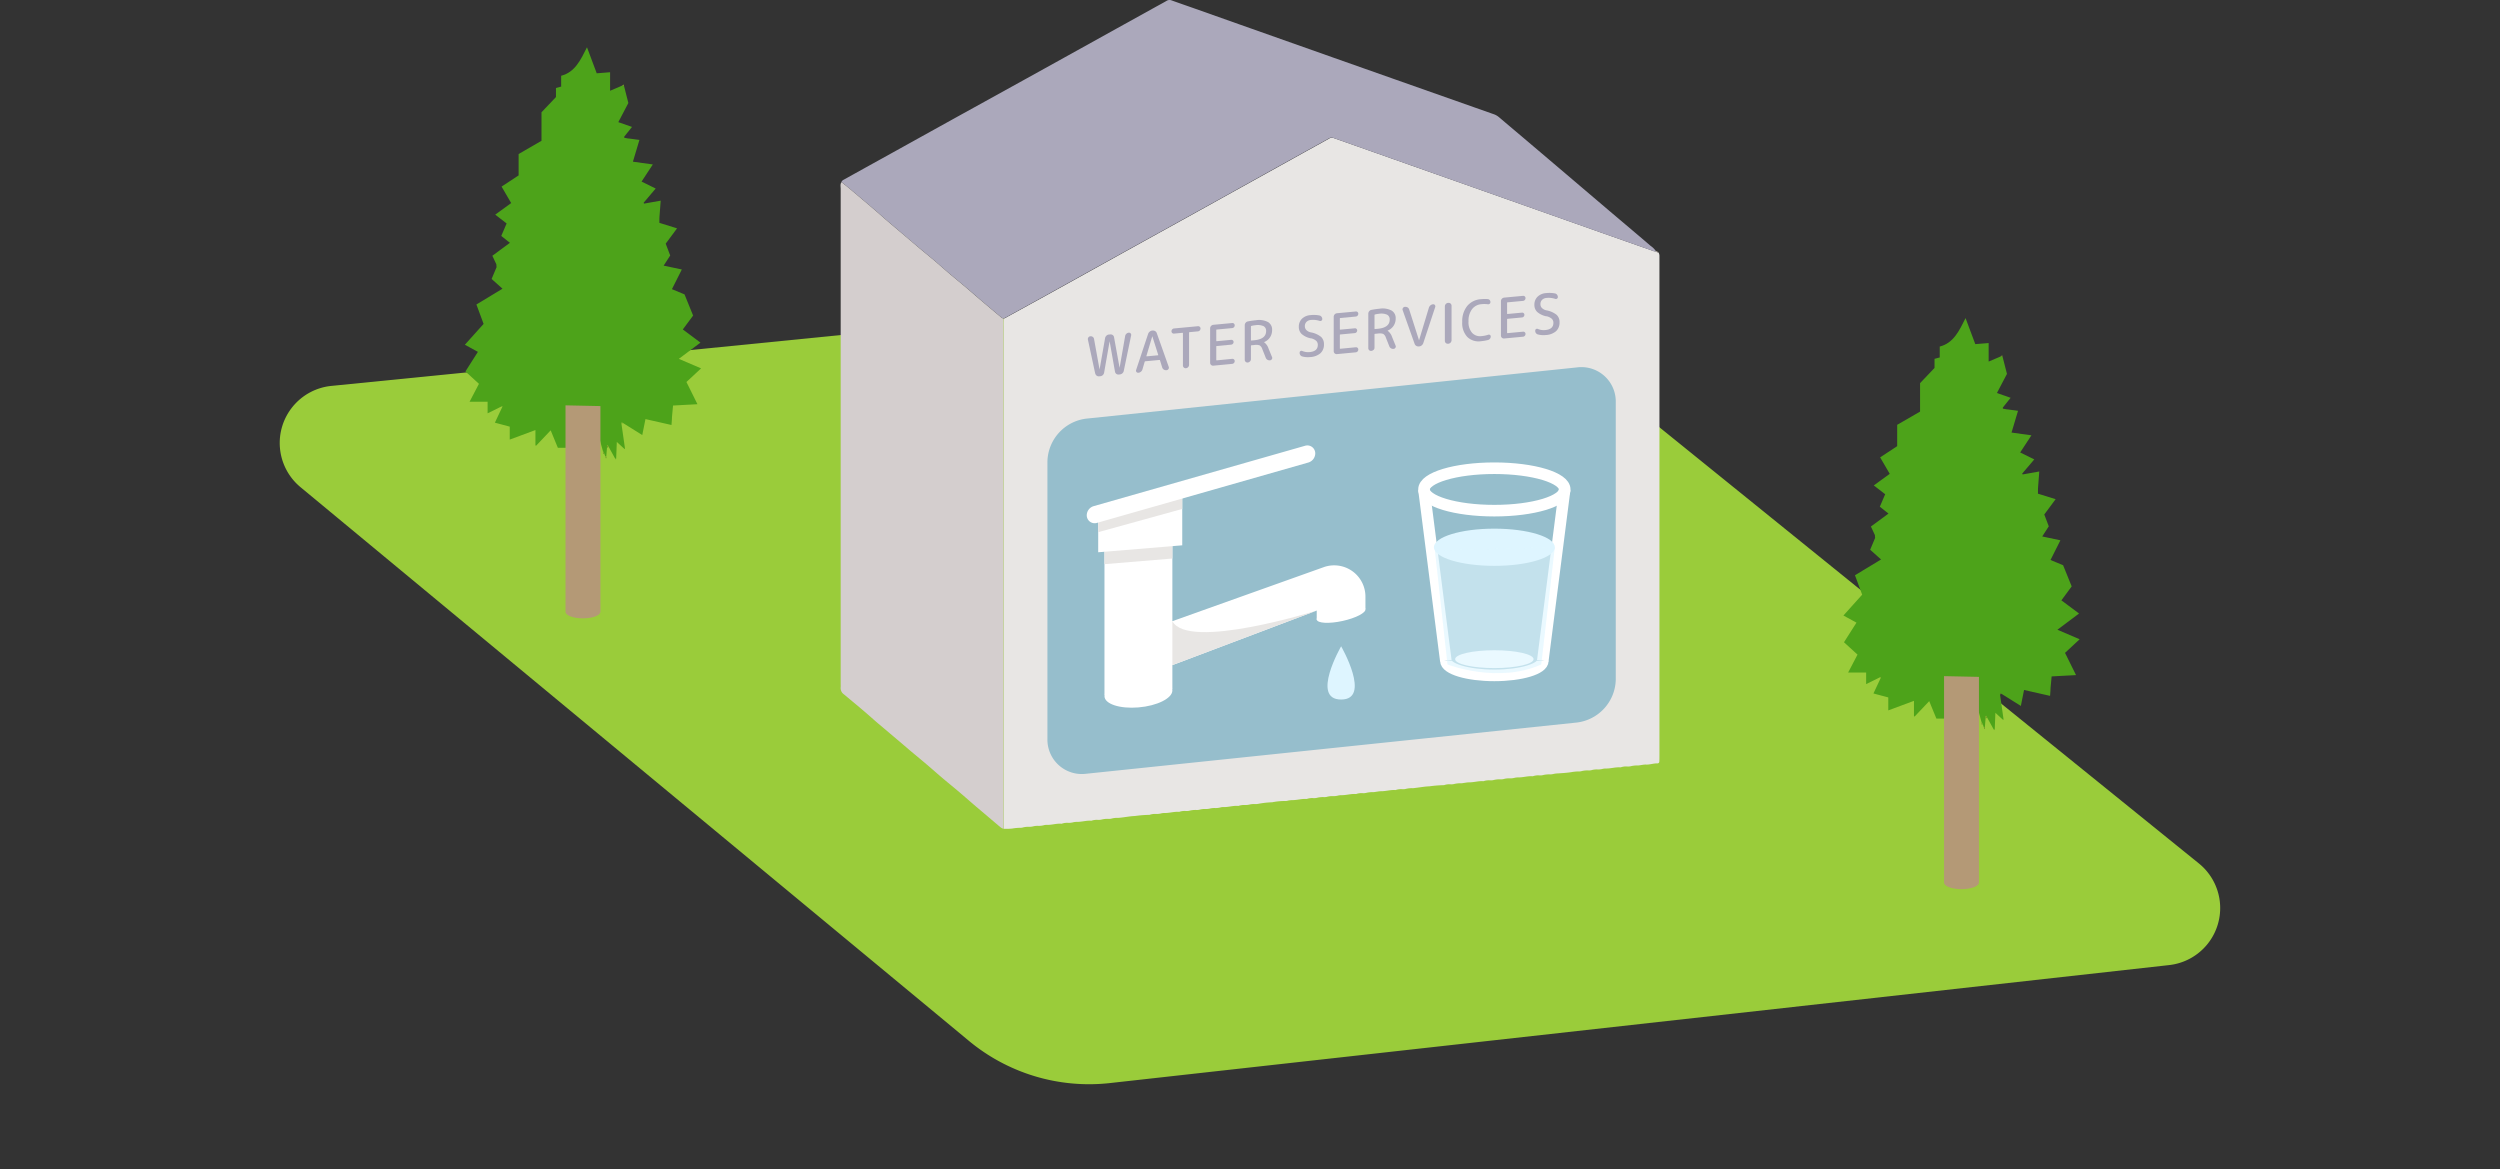 <svg xmlns="http://www.w3.org/2000/svg" width="215.975" height="101.029" viewBox="0 0 215.975 101.029"><rect x="0" y="0" width="215.975" height="101.029" fill="#333333" stroke="none"/><defs><clipPath id="a"><path data-name="長方形 3526" fill="none" d="M0 0h167.656v93.666H0z"/></clipPath><clipPath id="b"><path data-name="長方形 3525" fill="none" d="M0 0h167.656v93.666H0z"/></clipPath><clipPath id="c"><path data-name="長方形 3524" transform="translate(99.8 47.277)" fill="none" d="M0 0h10.36v10.878H0z"/></clipPath></defs><g data-name="グループ 5689"><g data-name="グループ 5688" clip-path="url(#a)" transform="translate(24.16)"><g data-name="グループ 5687"><g data-name="グループ 5686" clip-path="url(#b)"><path data-name="パス 90541" d="M1.8 42.086l57.75 47.84a16.267 16.267 0 0012.1 3.649l91.568-10.2a4.956 4.956 0 002.592-8.775l-57.962-46.865a16.274 16.274 0 00-11.773-3.544L4.492 33.336a4.956 4.956 0 00-2.692 8.75" fill="#9acc3a"/><path data-name="パス 90542" d="M119.117 21.808a.6.6 0 01.082.326v43.141c0 .171 0 .341-.01.511a.157.157 0 01-.163.164c-.343-.013-.669.125-1.014.1a1.836 1.836 0 00-.336.036c-.113.014-.224.041-.336.044a2.219 2.219 0 00-.633.068 1.073 1.073 0 01-.3.019 1.368 1.368 0 00-.505.058.2.2 0 01-.083.017c-.414-.032-.814.107-1.227.1a1.2 1.2 0 00-.336.041 1.473 1.473 0 01-.379.041 1.641 1.641 0 00-.548.06.847.847 0 01-.253.024 2.015 2.015 0 00-.632.067.822.822 0 01-.254.019 4.055 4.055 0 00-.59.06c-.375.063-.759.081-1.139.109a2 2 0 00-.421.051 1.162 1.162 0 01-.295.035 2.144 2.144 0 00-.632.068 1.036 1.036 0 01-.3.018 1.369 1.369 0 00-.5.059.186.186 0 01-.083.016c-.414-.031-.814.107-1.227.1a1.273 1.273 0 00-.336.041 1.474 1.474 0 01-.379.042 1.64 1.64 0 00-.548.059.881.881 0 01-.253.025 2.087 2.087 0 00-.633.066 1.033 1.033 0 01-.3.02 1.394 1.394 0 00-.5.057.2.2 0 01-.083.017c-.414-.03-.814.107-1.226.1a2.412 2.412 0 00-.337.037c-.112.014-.224.04-.336.044a2.224 2.224 0 00-.633.068 1.036 1.036 0 01-.3.019 1.4 1.4 0 00-.5.058.2.2 0 01-.083.017 10.725 10.725 0 00-1.226.1c-.38.014-.758.083-1.136.128-.1.012-.2.031-.295.034a2.149 2.149 0 00-.633.066.968.968 0 01-.3.02 1.416 1.416 0 00-.505.057.221.221 0 01-.083.018c-.414-.03-.814.106-1.227.1a2.257 2.257 0 00-.336.037c-.113.014-.224.04-.336.043a2.221 2.221 0 00-.633.069 1.036 1.036 0 01-.3.018 1.417 1.417 0 00-.5.058.189.189 0 01-.083.018c-.414-.032-.814.106-1.227.1a1.233 1.233 0 00-.336.041 1.474 1.474 0 01-.379.042 1.667 1.667 0 00-.548.059.847.847 0 01-.253.025 2.078 2.078 0 00-.632.066 1.035 1.035 0 01-.3.02 1.4 1.4 0 00-.506.057.2.2 0 01-.082.017c-.414-.029-.815.106-1.227.1a2.145 2.145 0 00-.337.037 1.041 1.041 0 01-.208.039 5.564 5.564 0 00-1.182.109 7.737 7.737 0 00-1.222.138 1.122 1.122 0 01-.3.015 1.737 1.737 0 00-.464.049 1.39 1.39 0 01-.336.035 1.556 1.556 0 00-.547.063.187.187 0 01-.084.015c-.414-.037-.814.11-1.227.1a.907.907 0 00-.294.032 1.549 1.549 0 01-.464.051 1.648 1.648 0 00-.463.049 1.312 1.312 0 01-.337.034 1.814 1.814 0 00-.548.062.847.847 0 01-.253.024 2.088 2.088 0 00-.633.067 1.073 1.073 0 01-.3.019 1.394 1.394 0 00-.505.057.188.188 0 01-.083.018c-.414-.032-.814.107-1.226.1a1.19 1.19 0 00-.336.04 1.482 1.482 0 01-.38.042 1.449 1.449 0 00-.547.061.186.186 0 01-.083.016 10.1 10.1 0 00-1.227.1c-.379.013-.757.086-1.136.131-.112.013-.225.028-.338.031a1.779 1.779 0 00-.547.061.819.819 0 01-.253.024 2.117 2.117 0 00-.633.067 1 1 0 01-.3.019 1.414 1.414 0 00-.5.058.2.2 0 01-.083.017c-.414-.031-.814.107-1.227.1a1.272 1.272 0 00-.336.04 1.475 1.475 0 01-.379.043 1.446 1.446 0 00-.547.061.185.185 0 01-.083.015c-.415-.035-.815.11-1.227.1a.942.942 0 00-.295.032 1.579 1.579 0 01-.463.051 1.615 1.615 0 00-.464.049 1.3 1.3 0 01-.337.034 1.783 1.783 0 00-.548.062.847.847 0 01-.253.024 3.979 3.979 0 00-.633.062 4.978 4.978 0 01-.764.021V28.169a2.954 2.954 0 01.027-.637l3.7-2.034q3.336-1.848 6.669-3.7 2.5-1.385 5-2.766 3.056-1.693 6.111-3.39l4.219-2.342c.795-.441 1.593-.876 2.386-1.321a.452.452 0 01.443-.039 1.984 1.984 0 00.2.069q3.255 1.148 6.509 2.3 5.424 1.915 10.846 3.834l5.422 1.919q2.229.787 4.46 1.571a.733.733 0 00.411.08c.023.093.106.085.173.1" fill="#e8e6e4"/><path data-name="パス 90543" d="M118.913 21.708a.735.735 0 01-.412-.08l-4.46-1.571-5.422-1.919Q103.2 16.219 97.774 14.3L91.265 12a1.983 1.983 0 01-.2-.069.454.454 0 00-.443.039c-.793.445-1.591.881-2.386 1.322q-2.106 1.167-4.21 2.338-3.054 1.7-6.111 3.39-2.5 1.385-5 2.767-3.336 1.849-6.67 3.7-1.845 1.021-3.695 2.034a.748.748 0 01-.192-.088q-.849-.708-1.692-1.424c-.465-.395-.922-.8-1.387-1.192s-.918-.759-1.372-1.144c-.475-.4-.941-.82-1.416-1.223-.454-.385-.919-.758-1.374-1.142-.747-.63-1.491-1.266-2.236-1.9-.216-.184-.432-.366-.646-.552-.29-.252-.573-.509-.865-.757q-1.068-.91-2.142-1.813c-.228-.191-.462-.374-.693-.561.044-.137.169-.186.279-.247q1.638-.911 3.28-1.818l4.508-2.5q1.677-.93 3.356-1.857l4.475-2.473q1.7-.94 3.392-1.879L72.3 2.469 75.689.591c.311-.172.626-.337.931-.517a.479.479 0 01.444-.036c.668.241 1.34.471 2.009.708l3.976 1.409L91 4.968l5.1 1.8 8.759 3.089a1.455 1.455 0 01.48.267c.658.563 1.323 1.119 1.984 1.679q1.576 1.335 3.151 2.674.975.826 1.948 1.656l2.5 2.126 1.984 1.678c.51.432 1.02.862 1.526 1.3a1.771 1.771 0 01.476.477" fill="#aba8bb"/><path data-name="パス 90544" d="M48.539 15.735c.231.187.466.37.693.561q1.074.9 2.142 1.813c.292.248.576.505.865.757.214.186.43.368.646.552l2.236 1.9c.455.384.92.757 1.374 1.142.475.4.941.819 1.416 1.223.454.385.918.759 1.372 1.144s.922.8 1.387 1.192q.842.717 1.692 1.424a.764.764 0 00.192.088 2.961 2.961 0 00-.027.638v42.873c0 .185 0 .37-.005.554a.78.78 0 01-.19-.085c-.189-.149-.371-.307-.555-.463l-1.653-1.4c-.474-.406-.94-.821-1.416-1.224-.454-.386-.918-.758-1.372-1.143-.475-.4-.942-.818-1.417-1.222-.454-.386-.914-.763-1.37-1.146-.249-.21-.495-.424-.744-.635q-1.054-.893-2.11-1.784c-.281-.239-.555-.486-.833-.728-.225-.195-.45-.39-.678-.581-.478-.4-.954-.8-1.437-1.2a.655.655 0 01-.28-.626 1.681 1.681 0 000-.213V16.315c0-.193-.059-.4.069-.579" fill="#d4cece"/><path data-name="パス 90545" d="M119.085 21.812c-.067-.019-.15-.011-.174-.1a.153.153 0 01.174.1" fill="#b8aea7"/><path data-name="パス 90546" d="M112.065 62.419l-42.377 4.424a2.972 2.972 0 01-3.361-3.008V39.874a3.82 3.82 0 013.361-3.709l42.377-4.424a2.971 2.971 0 013.361 3.008V58.71a3.821 3.821 0 01-3.361 3.709" fill="#96becc"/><path data-name="パス 90547" d="M70.456 32.278l-.632-2.941a.235.235 0 01.043-.188.222.222 0 01.169-.1.3.3 0 01.207.055.274.274 0 01.111.181l.478 2.637.478-2.721a.385.385 0 01.113-.2.349.349 0 01.211-.1l.125-.011a.293.293 0 01.212.058.28.28 0 01.111.183l.477 2.631v.005l.005-.005.479-2.736a.325.325 0 01.108-.194.332.332 0 01.2-.091.187.187 0 01.167.064.189.189 0 01.041.173l-.637 3.069a.383.383 0 01-.334.3l-.1.009a.291.291 0 01-.209-.057.306.306 0 01-.114-.184l-.465-2.634v-.005.006l-.477 2.72a.37.37 0 01-.323.3l-.1.009a.3.3 0 01-.215-.055.278.278 0 01-.118-.18" fill="#aba8bb"/><path data-name="パス 90548" d="M74.18 32.2a.173.173 0 01-.162-.067.178.178 0 01-.027-.176l1.033-3.107a.422.422 0 01.14-.2.405.405 0 01.222-.093h.029a.345.345 0 01.224.052.326.326 0 01.137.175l1.033 2.914a.191.191 0 01-.026.182.214.214 0 01-.162.1h-.019a.346.346 0 01-.22-.052.33.33 0 01-.137-.176l-.193-.621c0-.025-.021-.037-.054-.034l-1.215.114a.055.055 0 00-.054.044l-.192.656a.4.4 0 01-.133.2.4.4 0 01-.224.093m1.206-3.156l-.507 1.7a.027.027 0 00.005.026.025.025 0 00.024.01l.965-.09a.033.033 0 00.024-.014.027.027 0 000-.027l-.507-1.6v.005" fill="#aba8bb"/><path data-name="パス 90549" d="M77.266 28.82a.2.2 0 01-.157-.051.2.2 0 01-.065-.151.24.24 0 01.065-.164.236.236 0 01.157-.079l2.065-.194a.2.2 0 01.157.051.194.194 0 01.065.151.25.25 0 01-.222.244l-.723.067a.044.044 0 00-.044.049v2.777a.3.3 0 01-.265.291.238.238 0 01-.266-.242v-2.777c0-.029-.014-.043-.043-.04z" fill="#aba8bb"/><path data-name="パス 90550" d="M80.658 31.591a.251.251 0 01-.275-.25V28.36a.292.292 0 01.082-.2.3.3 0 01.193-.1l1.631-.153a.193.193 0 01.217.2.24.24 0 01-.217.237l-1.332.125c-.029 0-.043.017-.043.043v.924c0 .029.014.042.043.04l1.245-.117a.187.187 0 01.147.047.18.18 0 01.061.142.232.232 0 01-.208.227l-1.245.117a.042.042 0 00-.043.048v1.152c0 .028.014.041.043.039L82.289 31a.191.191 0 01.154.048.2.2 0 01.063.15.24.24 0 01-.217.237z" fill="#aba8bb"/><path data-name="パス 90551" d="M83.827 31.217a.286.286 0 01-.188.1.235.235 0 01-.265-.242V28.1a.336.336 0 01.076-.217.315.315 0 01.2-.118 6.4 6.4 0 01.689-.1 1.684 1.684 0 011.048.159.749.749 0 01.351.678 1.13 1.13 0 01-.185.644 1.1 1.1 0 01-.51.409v.009a1.086 1.086 0 01.382.536l.309.755a.172.172 0 01-.02.175.2.2 0 01-.154.1.362.362 0 01-.227-.049.341.341 0 01-.145-.172l-.3-.756a.592.592 0 00-.224-.315.967.967 0 00-.467-.032l-.246.023a.043.043 0 00-.043.047v1.144a.286.286 0 01-.077.2m.077-3.008v1.166c0 .029.014.043.043.04l.246-.023q1.023-.1 1.023-.793a.45.45 0 00-.22-.425 1.243 1.243 0 00-.707-.081 2.1 2.1 0 00-.348.061.051.051 0 00-.038.052" fill="#aba8bb"/><path data-name="パス 90552" d="M89.082 29.231a1.718 1.718 0 01-.793-.378.825.825 0 01-.244-.614.951.951 0 01.269-.7 1.165 1.165 0 01.744-.316 2.522 2.522 0 01.781.033.285.285 0 01.167.113.33.33 0 01.066.2.155.155 0 01-.074.133.158.158 0 01-.149.023 1.827 1.827 0 00-.743-.085.621.621 0 00-.4.168.519.519 0 00-.14.376.468.468 0 00.131.329.76.76 0 00.386.2 1.966 1.966 0 01.885.391.844.844 0 01.249.64 1 1 0 01-.3.769 1.459 1.459 0 01-.883.333 1.867 1.867 0 01-.691-.051.313.313 0 01-.226-.337.143.143 0 01.072-.128.149.149 0 01.145-.014 1.289 1.289 0 00.651.1q.7-.064.7-.622a.476.476 0 00-.137-.35 1.036 1.036 0 00-.466-.222" fill="#aba8bb"/><path data-name="パス 90553" d="M91.335 30.592a.251.251 0 01-.275-.25v-2.981a.314.314 0 01.275-.3l1.631-.152a.193.193 0 01.217.2.242.242 0 01-.217.238l-1.332.125c-.029 0-.044.016-.044.042v.924a.035.035 0 00.044.04l1.245-.116a.182.182 0 01.147.046.185.185 0 01.061.142.232.232 0 01-.208.228l-1.245.116a.043.043 0 00-.044.048v1.148a.035.035 0 00.044.039L92.966 30a.193.193 0 01.217.2.242.242 0 01-.217.238z" fill="#aba8bb"/><path data-name="パス 90554" d="M94.5 30.218a.279.279 0 01-.188.095.232.232 0 01-.188-.059.236.236 0 01-.077-.182v-2.966a.342.342 0 01.077-.218.31.31 0 01.2-.118 6.667 6.667 0 01.69-.1 1.673 1.673 0 011.047.159.75.75 0 01.352.678 1.13 1.13 0 01-.185.644 1.1 1.1 0 01-.51.408v.015a1.082 1.082 0 01.382.535l.308.756a.172.172 0 01-.019.175.2.2 0 01-.154.1.367.367 0 01-.227-.049.338.338 0 01-.145-.173l-.3-.756a.586.586 0 00-.224-.315.964.964 0 00-.466-.031l-.246.023a.042.042 0 00-.043.047v1.142a.278.278 0 01-.078.2m.078-3.007v1.166c0 .029.014.042.043.039l.246-.022q1.023-.1 1.023-.793a.449.449 0 00-.219-.422 1.252 1.252 0 00-.707-.082 2.213 2.213 0 00-.348.062.051.051 0 00-.038.052" fill="#aba8bb"/><path data-name="パス 90555" d="M98.047 29.7l-1.033-2.91a.194.194 0 01.026-.181.214.214 0 01.162-.1h.02a.351.351 0 01.224.052.313.313 0 01.133.176l.849 2.656h.005l.849-2.814a.437.437 0 01.137-.2.4.4 0 01.22-.093.171.171 0 01.162.067.177.177 0 01.026.177L98.8 29.634a.427.427 0 01-.137.2.4.4 0 01-.224.094h-.029a.351.351 0 01-.222-.051.329.329 0 01-.14-.176" fill="#aba8bb"/><path data-name="パス 90556" d="M100.936 29.695a.244.244 0 01-.193-.064.241.241 0 01-.082-.186v-2.981a.314.314 0 01.275-.3h.029a.251.251 0 01.275.251v2.981a.314.314 0 01-.275.3z" fill="#aba8bb"/><path data-name="パス 90557" d="M103.778 29.478a1.4 1.4 0 01-1.175-.365 1.743 1.743 0 01-.441-1.3 2.094 2.094 0 01.427-1.375 1.67 1.67 0 011.189-.591 3.46 3.46 0 01.6-.007.241.241 0 01.159.084.268.268 0 01.062.176.179.179 0 01-.069.144.172.172 0 01-.152.041 2.256 2.256 0 00-.551-.006 1.122 1.122 0 00-.822.437 1.658 1.658 0 00-.3 1.047 1.4 1.4 0 00.309.99.934.934 0 00.815.284 2.52 2.52 0 00.575-.117.158.158 0 01.152.015.153.153 0 01.07.134.314.314 0 01-.063.187.3.3 0 01-.164.115 3.858 3.858 0 01-.618.106" fill="#aba8bb"/><path data-name="パス 90558" d="M105.781 29.242a.251.251 0 01-.275-.25v-2.981a.314.314 0 01.275-.3l1.631-.153a.2.2 0 01.154.049.192.192 0 01.063.149.23.23 0 01-.063.161.227.227 0 01-.154.077l-1.332.125c-.029 0-.043.016-.043.043v.923c0 .03.014.043.043.041l1.245-.117a.187.187 0 01.147.047.184.184 0 01.061.142.222.222 0 01-.061.153.218.218 0 01-.147.074l-1.245.117a.042.042 0 00-.043.048v1.15c0 .028.014.041.043.039l1.332-.125a.191.191 0 01.154.048.193.193 0 01.063.149.23.23 0 01-.063.161.227.227 0 01-.154.077z" fill="#aba8bb"/><path data-name="パス 90559" d="M109.434 27.328a1.708 1.708 0 01-.794-.378.825.825 0 01-.244-.614.948.948 0 01.27-.7 1.162 1.162 0 01.743-.316 2.558 2.558 0 01.782.033.29.29 0 01.167.113.336.336 0 01.065.2.154.154 0 01-.073.133.158.158 0 01-.149.023 1.827 1.827 0 00-.743-.085.623.623 0 00-.4.168.519.519 0 00-.14.376.467.467 0 00.131.329.752.752 0 00.386.2 1.983 1.983 0 01.885.391.848.848 0 01.249.64 1 1 0 01-.3.769 1.457 1.457 0 01-.883.333 1.84 1.84 0 01-.69-.051.313.313 0 01-.226-.337.143.143 0 01.072-.128.151.151 0 01.145-.014 1.287 1.287 0 00.651.1q.7-.066.7-.623a.473.473 0 00-.138-.35 1.026 1.026 0 00-.465-.222" fill="#aba8bb"/><path data-name="パス 90560" d="M77.974 47.11l-7.26.6v-3.485l7.26-1.438z" fill="#fff"/><path data-name="パス 90561" d="M77.121 46.822v6.842l13.094-4.674a2.7 2.7 0 013.585 2.588V52.6l-4.208.938v-.793l-12.471 4.714v2.077l-5.866.486V47.309z" fill="#fff"/><path data-name="パス 90562" d="M77.974 43.968l-7.26 2.006v-1.75l7.26-1.438z" fill="#e8e6e4"/><path data-name="パス 90563" d="M89.465 39.174a.831.831 0 01-.6.784l-18.24 5.209a.684.684 0 01-.9-.659.83.83 0 01.6-.783l18.245-5.211a.684.684 0 01.895.66" fill="#fff"/><path data-name="パス 90564" d="M71.256 48.738l5.866-.487v-1.07l-5.866.486z" fill="#e8e6e4"/><path data-name="パス 90565" d="M77.121 53.665v3.795l12.471-4.714s-11.11 3.49-12.471.919" fill="#e8e6e4"/><path data-name="パス 90566" d="M111.016 42.283c0 1.013-2.721 1.833-6.079 1.833s-6.078-.82-6.078-1.833 2.721-1.833 6.078-1.833 6.079.82 6.079 1.833z" fill="none" stroke="#fff" stroke-miterlimit="10"/><path data-name="パス 90567" d="M109.126 57.084c0 .7-1.875 1.263-4.188 1.263s-4.189-.565-4.189-1.263" fill="none" stroke="#fff" stroke-miterlimit="10"/><path data-name="線 1887" fill="none" stroke="#fff" stroke-miterlimit="10" d="M100.745 57.084l-1.89-14.801"/><path data-name="線 1888" fill="none" stroke="#fff" stroke-miterlimit="10" d="M109.122 57.084l1.89-14.801"/><path data-name="パス 90568" d="M108.325 56.946c0 .425-1.517.77-3.388.77s-3.387-.345-3.387-.77 1.517-.77 3.387-.77 3.388.345 3.388.77" fill="#fff"/><path data-name="パス 90569" d="M110.16 47.277c0 .887-2.338 1.607-5.222 1.607s-5.223-.72-5.223-1.607 2.338-1.607 5.223-1.607 5.222.72 5.222 1.607" fill="#def5ff"/><g data-name="グループ 5685"><g data-name="グループ 5684"><g data-name="グループ 5683" clip-path="url(#c)" opacity=".63"><path data-name="パス 90570" d="M99.8 47.564l1.089 9.839s4.351 1.693 8.1 0l1.174-10.126z" fill="#def5ff"/></g></g></g><path data-name="パス 90571" d="M77.121 59.648c0 .675-1.313 1.332-2.933 1.466s-2.933-.3-2.933-.979 1.313-1.332 2.933-1.466 2.933.3 2.933.979" fill="#fff"/><path data-name="パス 90572" d="M93.8 52.61c.069.317-.816.78-1.977 1.035s-2.159.2-2.228-.112.815-.78 1.977-1.035 2.159-.205 2.228.112" fill="#fff"/><path data-name="パス 90573" d="M91.7 55.833s-2.65 4.6 0 4.6 0-4.6 0-4.6" fill="#def5ff"/><path data-name="パス 90574" d="M144.238 62.041l-.186.041h-.926l-.621-1.511-1.253 1.323-.064-.04v-1.308l-2.219.825v-1.12l-1.283-.342.627-1.333.03-.1-.087.033-1.2.592v-1H135.5l.811-1.549-1.169-1.068 1.078-1.693-1.126-.617 1.618-1.8c-.2-.544-.4-1.091-.621-1.678l2.254-1.363-.94-.841.427-1.019-.019-.247-.344-.739 1.518-1.119-.748-.592.462-1.08-.984-.761 1.378-1-.829-1.424 1.472-.966V36.7l1.976-1.142V33.1l1.25-1.315V31l.449-.12v-.939c1.205-.311 1.675-1.357 2.231-2.46.3.817.567 1.517.841 2.249l1.154-.093v1.6l1.016-.432.194.042.372 1.454-.867 1.653 1.183.413-.674.842c0 .032 0 .063.005.094l.3.057.144.014.865.116-.562 1.88 1.719.238-.972 1.481 1.219.6-1.046 1.227.037.072 1.44-.255-.106 1.4-.007.144v.373l1.526.475-.981 1.323.389 1.022-.566.876 1.57.332-.854 1.7 1.088.453.741 1.828-.889 1.205 1.524 1.139-1.868 1.4 1.921.824-1.264 1.175.952 1.92-2.109.114-.09.977-.012.287-.032.417-2.249-.51-.275 1.38-1.662-1.04-.115-.057-.026.09.312 2.186h-.03l-.014.026-.666-.614-.055 1.447h-.084l-.567-1.024-.085-.161-.058.013v.224l-.057.723-.1.008-.078-.227-.122-.229-.256-.941-.089.015-.142.793-.245-.543-.345-.076" fill="#4da31a"/><path data-name="パス 90575" d="M152.974 59.705c0-.1.008-.192.013-.287l-.013.287" fill="#739b27"/><path data-name="パス 90576" d="M147.369 62.085v-.224l.058-.013.085.161-.143.076" fill="#739b27"/><path data-name="パス 90577" d="M147.212 62.816l.1-.009.018.17-.062.01-.055-.171" fill="#739b27"/><path data-name="パス 90578" d="M148.843 30.844l-.2-.043.171-.111.024.154" fill="#739b27"/><path data-name="パス 90579" d="M137.811 46.227l.02.247-.02-.247" fill="#739b27"/><path data-name="パス 90580" d="M144.238 62.041l-.045.11-.141-.069.186-.041" fill="#739b27"/><path data-name="パス 90581" d="M149.309 35.371l-.144-.014.144.014" fill="#739b27"/><path data-name="パス 90582" d="M139.732 37.091v.143-.143" fill="#739b27"/><path data-name="パス 90583" d="M151.9 42.276l.008-.144z" fill="#739b27"/><path data-name="パス 90584" d="M148.615 59.985l.027-.089.115.057-.142.032" fill="#739b27"/><path data-name="パス 90585" d="M147.034 62.607l-.021-.247.121.229-.1.018" fill="#739b27"/><path data-name="パス 90586" d="M148.862 35.3c0-.031 0-.063-.005-.094 0 .031 0 .063.005.094" fill="#739b27"/><path data-name="パス 90587" d="M141.188 61.854l.064.04-.055.017-.009-.057" fill="#739b27"/><path data-name="パス 90588" d="M148.927 62.171l-.043.025.014-.025z" fill="#739b27"/><path data-name="パス 90589" d="M148.079 63.033h.085l-.043.05-.042-.047" fill="#739b27"/><path data-name="パス 90590" d="M138.256 58.512l.086-.033-.029.1-.057-.065" fill="#739b27"/><path data-name="パス 90591" d="M143.787 58.412v17.837c0 .312.675.565 1.507.565s1.508-.253 1.508-.565V58.475" fill="#b49976"/><path data-name="パス 90592" d="M25.146 38.647l-.186.041h-.926l-.621-1.511L22.16 38.5l-.064-.04v-1.308l-2.219.825v-1.12l-1.283-.342.627-1.333.03-.1-.087.033-1.2.592v-1h-1.558l.811-1.549-1.169-1.068 1.078-1.693L16 29.782l1.618-1.8c-.2-.544-.4-1.091-.621-1.678l2.254-1.363-.94-.841.427-1.019-.019-.247-.344-.739 1.518-1.119-.748-.592.462-1.08-.984-.761 1.378-1-.829-1.424 1.472-.966v-1.847l1.976-1.142V9.7l1.25-1.315V7.6l.449-.12v-.935c1.2-.311 1.675-1.357 2.231-2.46l.841 2.249 1.154-.093v1.6l1.016-.432.194.042.368 1.449-.867 1.653 1.183.413-.674.842c0 .032 0 .063.005.094l.3.057.144.014.865.116-.562 1.88 1.719.238-.972 1.481 1.219.6-1.043 1.231.037.072 1.44-.255-.106 1.4c0 .048-.005.1-.007.144v.373l1.526.475-.981 1.323.389 1.022-.566.876 1.57.332-.854 1.7 1.088.453.741 1.828c-.23.312-.541.732-.889 1.2l1.524 1.139-1.868 1.4 1.921.824L35.141 33l.952 1.92-2.109.114-.09.977-.012.287-.032.417-2.249-.51-.275 1.38-1.662-1.04-.115-.057-.026.09.312 2.186h-.029l-.014.026-.666-.614-.055 1.447h-.084l-.567-1.024-.085-.161-.058.013v.224l-.057.723-.1.008-.078-.227-.122-.229-.256-.941-.089.015-.142.793-.245-.543-.345-.076" fill="#4da31a"/><path data-name="パス 90593" d="M33.882 36.311c0-.1.008-.192.013-.287l-.013.287" fill="#739b27"/><path data-name="パス 90594" d="M28.278 38.691v-.224l.057-.013.085.161-.142.076" fill="#739b27"/><path data-name="パス 90595" d="M28.121 39.422l.1-.009.018.17-.062.01-.054-.171" fill="#739b27"/><path data-name="パス 90596" d="M29.751 7.45l-.195-.043.172-.111.023.154" fill="#739b27"/><path data-name="パス 90597" d="M18.719 22.833l.02.247-.02-.247" fill="#739b27"/><path data-name="パス 90598" d="M25.146 38.647l-.045.11-.141-.069.186-.041" fill="#739b27"/><path data-name="パス 90599" d="M30.218 11.977l-.144-.014.144.014" fill="#739b27"/><path data-name="パス 90600" d="M20.64 13.7v.143-.143" fill="#739b27"/><path data-name="パス 90601" d="M32.8 18.882c0-.048 0-.1.008-.144 0 .048-.005.1-.008.144" fill="#739b27"/><path data-name="パス 90602" d="M29.523 36.59l.027-.089.115.057-.142.032" fill="#739b27"/><path data-name="パス 90603" d="M27.942 39.213l-.021-.247.121.229-.1.018" fill="#739b27"/><path data-name="パス 90604" d="M29.77 11.906c0-.031 0-.063-.005-.094 0 .031 0 .063.005.094" fill="#739b27"/><path data-name="パス 90605" d="M22.1 38.46l.064.04-.055.017-.009-.057" fill="#739b27"/><path data-name="パス 90606" d="M29.835 38.777l-.043.025.014-.025z" fill="#739b27"/><path data-name="パス 90607" d="M28.987 39.639h.085l-.043.05-.042-.047" fill="#739b27"/><path data-name="パス 90608" d="M19.165 35.117l.086-.033-.029.1-.057-.064" fill="#739b27"/><path data-name="パス 90609" d="M24.695 35.018v17.837c0 .312.675.565 1.507.565s1.508-.253 1.508-.565V35.081" fill="#b49976"/></g></g></g></g></svg>